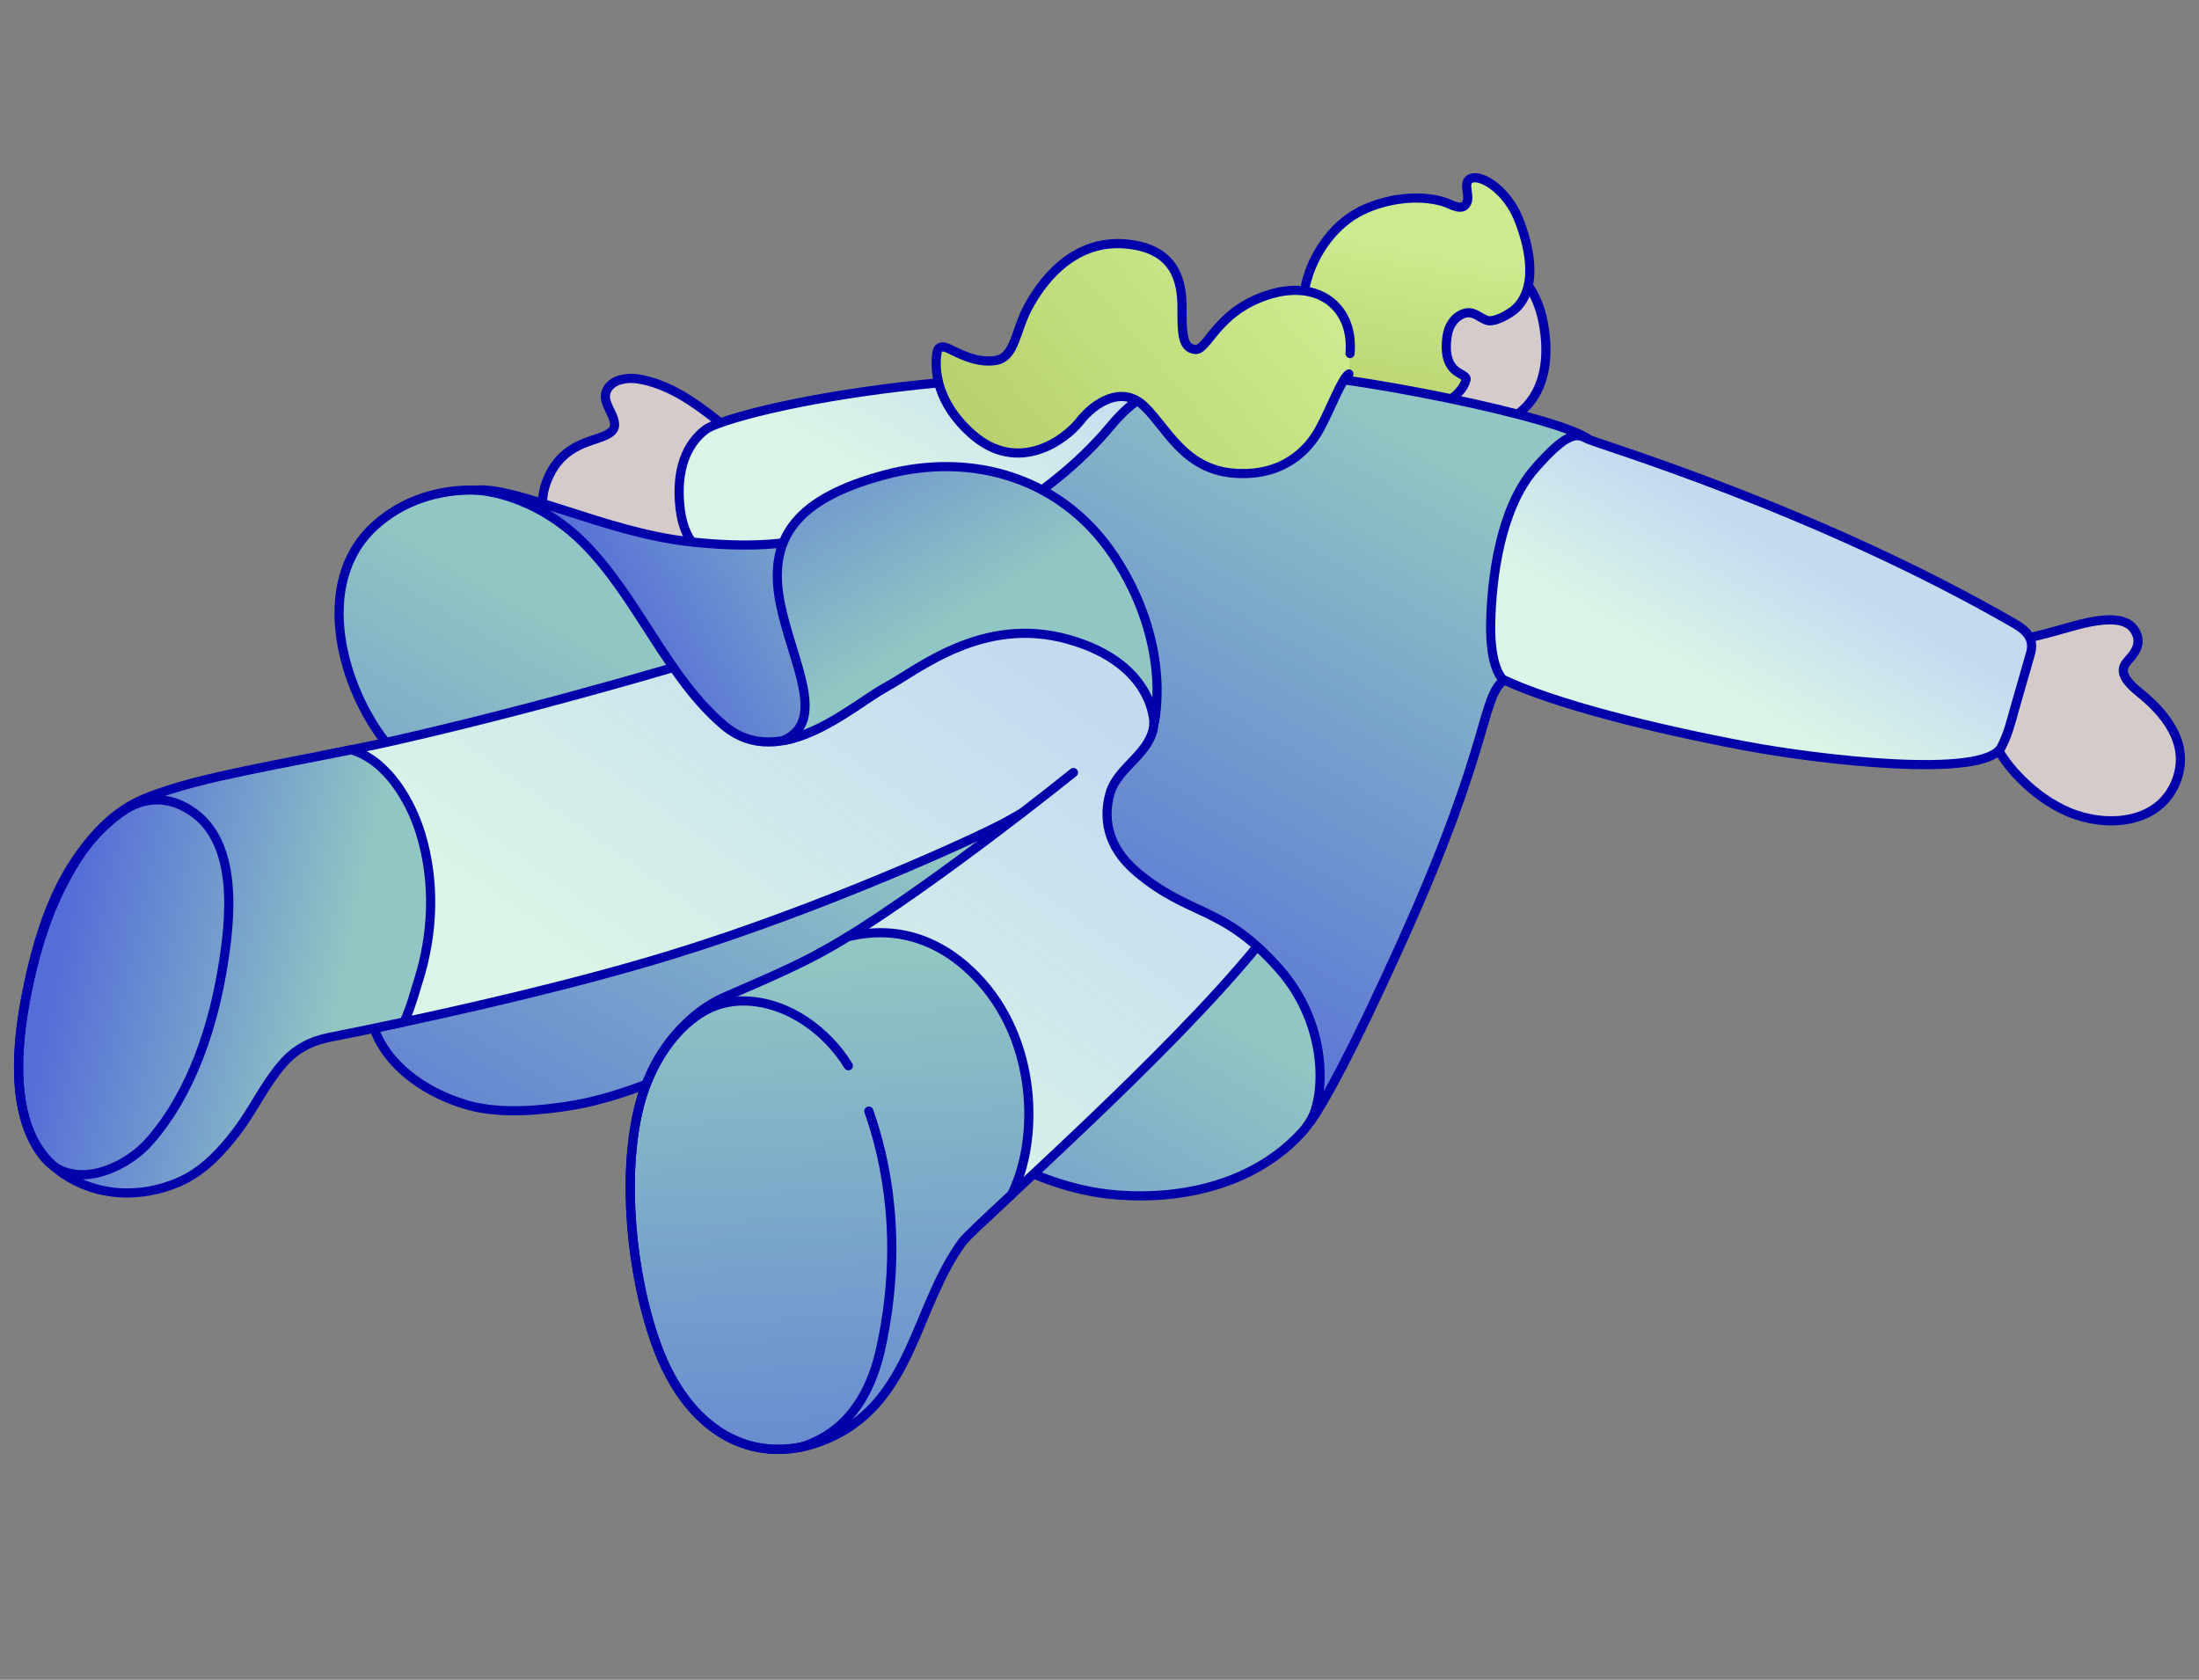 <?xml version="1.0" encoding="UTF-8"?><svg id="_レイヤー10" xmlns="http://www.w3.org/2000/svg" width="72" height="55" xmlns:xlink="http://www.w3.org/1999/xlink" viewBox="0 0 72 55"><rect x="0" y="0" width="72" height="55" fill="#808080" stroke="none"/><defs><style>.cls-1{fill:#d5cbcb;}.cls-1,.cls-2,.cls-3,.cls-4,.cls-5,.cls-6,.cls-7,.cls-8,.cls-9,.cls-10,.cls-11,.cls-12,.cls-13,.cls-14{stroke:#0202aa;stroke-linecap:round;stroke-linejoin:round;stroke-width:.3px;}.cls-2{fill:url(#_名称未設定グラデーション_4);}.cls-3{fill:url(#_名称未設定グラデーション_6);}.cls-4{fill:url(#_名称未設定グラデーション_7);}.cls-5{fill:url(#_名称未設定グラデーション_7-3);}.cls-6{fill:url(#_名称未設定グラデーション_7-5);}.cls-7{fill:url(#_名称未設定グラデーション_7-4);}.cls-8{fill:url(#_名称未設定グラデーション_7-6);}.cls-9{fill:url(#_名称未設定グラデーション_7-2);}.cls-10{fill:url(#_名称未設定グラデーション_6-3);}.cls-11{fill:url(#_名称未設定グラデーション_6-2);}.cls-12{fill:url(#_名称未設定グラデーション_6-4);}.cls-13{fill:url(#_名称未設定グラデーション_4-2);}.cls-14{fill:none;}</style><linearGradient id="_名称未設定グラデーション_7" x1="15.595" y1="46.98" x2="30.728" y2="21.53" gradientUnits="userSpaceOnUse"><stop offset=".094" stop-color="#546dd8"/><stop offset=".82" stop-color="#90c6c3"/></linearGradient><linearGradient id="_名称未設定グラデーション_6" x1="29.654" y1="17.718" x2="19.107" y2="32.544" gradientUnits="userSpaceOnUse"><stop offset=".06" stop-color="#c1dcf1"/><stop offset=".959" stop-color="#daf4e7"/></linearGradient><linearGradient id="_名称未設定グラデーション_7-2" x1=".799" y1="30.378" x2="13.409" y2="33.014" xlink:href="#_名称未設定グラデーション_7"/><linearGradient id="_名称未設定グラデーション_6-2" x1="35.576" y1="10.791" x2="31.613" y2="17.623" xlink:href="#_名称未設定グラデーション_6"/><linearGradient id="_名称未設定グラデーション_6-3" x1="38.857" y1="24.265" x2="28.31" y2="39.091" xlink:href="#_名称未設定グラデーション_6"/><linearGradient id="_名称未設定グラデーション_4" x1="45.249" y1="16.106" x2="46.624" y2="7.966" gradientUnits="userSpaceOnUse"><stop offset=".03" stop-color="#b2c863"/><stop offset=".974" stop-color="#cbeb8e"/></linearGradient><linearGradient id="_名称未設定グラデーション_7-3" x1="31.561" y1="35.386" x2="46.922" y2="8.331" xlink:href="#_名称未設定グラデーション_7"/><linearGradient id="_名称未設定グラデーション_7-4" x1="28.203" y1="59.128" x2="26.552" y2="25.318" xlink:href="#_名称未設定グラデーション_7"/><linearGradient id="_名称未設定グラデーション_7-5" x1="18.567" y1="21.352" x2="32.095" y2="14.13" xlink:href="#_名称未設定グラデーション_7"/><linearGradient id="_名称未設定グラデーション_7-6" x1="23.748" y1="9.244" x2="32.224" y2="23.114" xlink:href="#_名称未設定グラデーション_7"/><linearGradient id="_名称未設定グラデーション_6-4" x1="58.959" y1="17.991" x2="56.268" y2="22.63" xlink:href="#_名称未設定グラデーション_6"/><linearGradient id="_名称未設定グラデーション_4-2" x1="30.108" y1="18.684" x2="42.259" y2="8.367" xlink:href="#_名称未設定グラデーション_4"/></defs><g id="f2"><path class="cls-1" d="M23.461,13.745c-.76-.602-1.598-1.181-2.57-1.338-.326-.052-.787,0-.986.304-.235.36.094.689.191,1.031.071.248.035.425-.496.602s-1.311.39-1.701,1.418c-.365.962-.001,1.984.816,2.582,1.147.84,2.71.61,4.031.422.541-.077,1.516-.305,1.685-.903.098-.346.085-.765.091-1.12.009-.587,0-1.191-.161-1.76-.156-.552-.447-.881-.9-1.239Z"/><path class="cls-4" d="M15.582,16.047c-1.223-.03-2.414.34-3.336,1.193-2.02,1.868-1.047,5.329.47,7.176.879,1.07,1.49,3.592.994,4.738-.472,1.09-1.374,1.912-1.574,3.135-.332,2.028,1.478,3.437,3.247,3.915,1.027.277,2.363.161,3.403-.018,1.768-.304,3.325-1.125,5.017-1.657,1.229-.386,2.517-.01,3.664.471,3.103,1.301,5.628,3.861,9.125,4.128,2.187.167,4.519-.386,6.045-2.064,1.146-1.261.994-4.28.726-6.076s-4.815-9.477-4.815-9.477l-5.273-2.675-9.821.65-4.509-2.102s-1.796-1.299-3.363-1.337Z"/><path class="cls-3" d="M30.828,18.799s-3.63,1.337-6.611,2.407c0,0-5.649,1.762-11.277,3.037-.792.179-1.582.338-2.374.493l1.869,8.895c2.49-.519,6.354-1.388,9.566-2.375,4.853-1.49,9.821-3.745,10.891-4.318s7.452-4.433,7.452-4.433l-9.515-3.707Z"/><path class="cls-9" d="M11.519,24.554l-.023-.004c-1.172.238-2.343.453-3.52.7-1.038.218-2.241.49-3.209.885-1.413.577-2.281,1.869-2.913,3.234-.445.96-.731,1.99-.948,3.023-.399,1.896-.674,4.708,1.072,5.971,1.189.86,2.655.866,3.866.346.791-.34,1.39-.979,1.903-1.653.549-.721.902-1.518,1.492-2.208.425-.498.941-.764,1.558-.885.592-.116,1.436-.287,2.434-.5.205-.425.403-1.148.463-1.336.491-1.552.558-3.24.087-4.806-.331-1.099-1.1-2.412-2.26-2.767Z"/><path class="cls-14" d="M5.914,26.36c-.579-.261-1.26-.246-1.925.221-.96.673-1.69,1.71-2.174,2.788-.431.96-.708,1.99-.918,3.023-.338,1.659-.584,4.019.491,5.429.947,1.242,2.709.458,3.507-.451,1.404-1.599,2.112-3.826,2.433-5.925.255-1.669.459-4.241-1.414-5.085Z"/><path class="cls-11" d="M23.186,18.187s-.764-.229-.917-1.529.229-2.14.841-2.598,7.413-2.293,17.387-1.643-2.522,6.649-4.624,7.069-10.317-.573-12.687-1.299Z"/><path class="cls-10" d="M35.147,25.295s-4.356,3.516-7.528,5.464c-.289.177-.58.341-.873.496l5.401,8.77c1.978-1.874,7.936-7.237,9.955-10.298,2.369-3.592,1.299-6.343.153-7.566-1.146-1.223-3.821-.611-3.821-.611"/><path class="cls-1" d="M48.884,8.257c.896.57,1.455,1.298,1.643,2.297.373,1.978-.43,3.239-2.063,3.496s-3.21-.315-4.27-1.404c-.624-.64-.78-1.656-.691-2.513.118-1.132.913-1.94,1.957-2.281,1.083-.354,2.459-.209,3.425.405Z"/><path class="cls-2" d="M43.896,12.929c.597.518,1.342.682,2.18.596,1.49-.153,1.834-.841,1.892-.994s.057-.153-.076-.248-.65-.229-.516-1.242c.043-.322.196-.624.507-.757.338-.144.519.099.792.203.248.095.795-.227.969-.399.748-.736.404-2.113.063-2.946-.344-.841-1.089-1.376-1.471-1.318-.381.057-.121.518-.189.754-.116.406-.54.1-.787.027-.845-.248-1.891-.093-2.673.288-.87.424-1.512,1.308-1.782,2.222-.377,1.275.077,2.93,1.093,3.812Z"/><path class="cls-5" d="M52.037,14.404c-.841-.726-7.91-2.178-10.891-2.255-1.899-.049-3.495.252-4.759,1.775-1.093,1.317-2.351,2.242-3.779,3.155-.536.343-3.823,1.852-3.992,2.094.994-.059,1.993-.689,2.997-.849.802-.128,1.604-.046,2.378.191.857.262,1.349.713,1.993,1.317,1.031.965,2.124,2.347,1.799,3.858-.065.972-1.18,1.402-1.435,2.276-.223.764-.136,1.732.861,2.577,1.758,1.49,2.828,1.07,4.7,3.21,1.511,1.727,1.529,4,.998,4.974.451-.647,1.322-2.191,2.977-5.853,3.057-6.764,2.56-8.063,3.439-8.674.879-.611,2.14-2.293,2.598-3.554.459-1.261.955-3.516.115-4.242Z"/><path class="cls-7" d="M31.937,31.944c-1.574-1.599-3.23-1.515-4.188-1.266-.043.027-.087.055-.13.081-1.254.77-2.551,1.299-3.888,1.885-.8.351-1.462.972-1.956,1.684-.399.576-.68,1.234-.85,1.912-.564,2.245-.275,5.519.599,7.873.397,1.071,1.04,2.118,2.011,2.756,1.16.763,2.498.745,3.703.178,2.654-1.25,2.724-4.271,4.279-6.392.109-.149.719-.718,1.601-1.54.896-1.735.895-5.064-1.181-7.172Z"/><path class="cls-14" d="M27.778,34.897c-.709-1.157-1.986-2.081-3.361-2.122-.551-.016-1.1.128-1.614.493-.968.686-1.594,1.841-1.878,2.973-.564,2.245-.275,5.519.599,7.873.802,2.16,2.428,3.701,4.704,3.267,1.081-.33,2.166-1.197,2.614-3.248.753-3.448.166-6.171-.395-7.753"/><path class="cls-6" d="M15.582,16.047s1.872.038,3.592,1.796,2.713,4.394,4.547,5.923,4.203-.688,5.273-1.261l-1.643-5.197s-1.261.841-4.853.42c-2.699-.316-5.579-1.796-6.917-1.681Z"/><path class="cls-8" d="M36.637,18.455c-1.758-2.866-4.853-3.668-7.681-2.904-2.828.764-3.86,2.025-3.401,4.242.397,1.919,1.537,3.808.1,4.454,1.328-.242,2.624-1.358,3.339-1.741,1.07-.573,3.172-2.369,5.999-1.567,2.828.802,2.79,2.751,2.79,2.751,0,0,.611-2.369-1.146-5.235Z"/><path class="cls-1" d="M66.175,20.939s.516-.096,1.567-.401,1.815-.363,2.121.057.057.764-.172,1.013-.325.516.363,1.07,1.758,1.624,1.165,2.981-2.293,1.433-3.477.936-2.102-1.567-2.369-2.159-.191-2.503.802-3.496Z"/><path class="cls-12" d="M49.209,22.247s-.43-.344-.401-1.834.315-3.764,1.433-5.054,1.423-1.156,1.72-.994c.287.157,7.413,2.255,14.005,6.057.375.216.657.489.517.975-.135.468-.336,1.168-.507,1.767-.127.443-.231.896-.45,1.301-.573,1.059-6.022.404-8.378-.04-3.038-.573-6.248-1.376-7.939-2.178Z"/><path class="cls-13" d="M44.203,11.576c.134-1.509-1.032-2.465-2.713-1.911s-1.949,1.834-2.369,1.777-.42-.554-.42-1.376-.191-1.968-1.911-2.083-2.713,1.299-3.133,2.083-.42,1.643-1.07,1.739-1.242-.267-1.548-.401-.344.076-.344.076c0,0-.382,1.395,1.127,2.732s3.057.191,3.535-.42,1.376-1.185,2.102-.497,1.299,2.063,2.923,2.197,2.446-.764,2.809-1.414.745-1.7.974-1.834"/></g></svg>